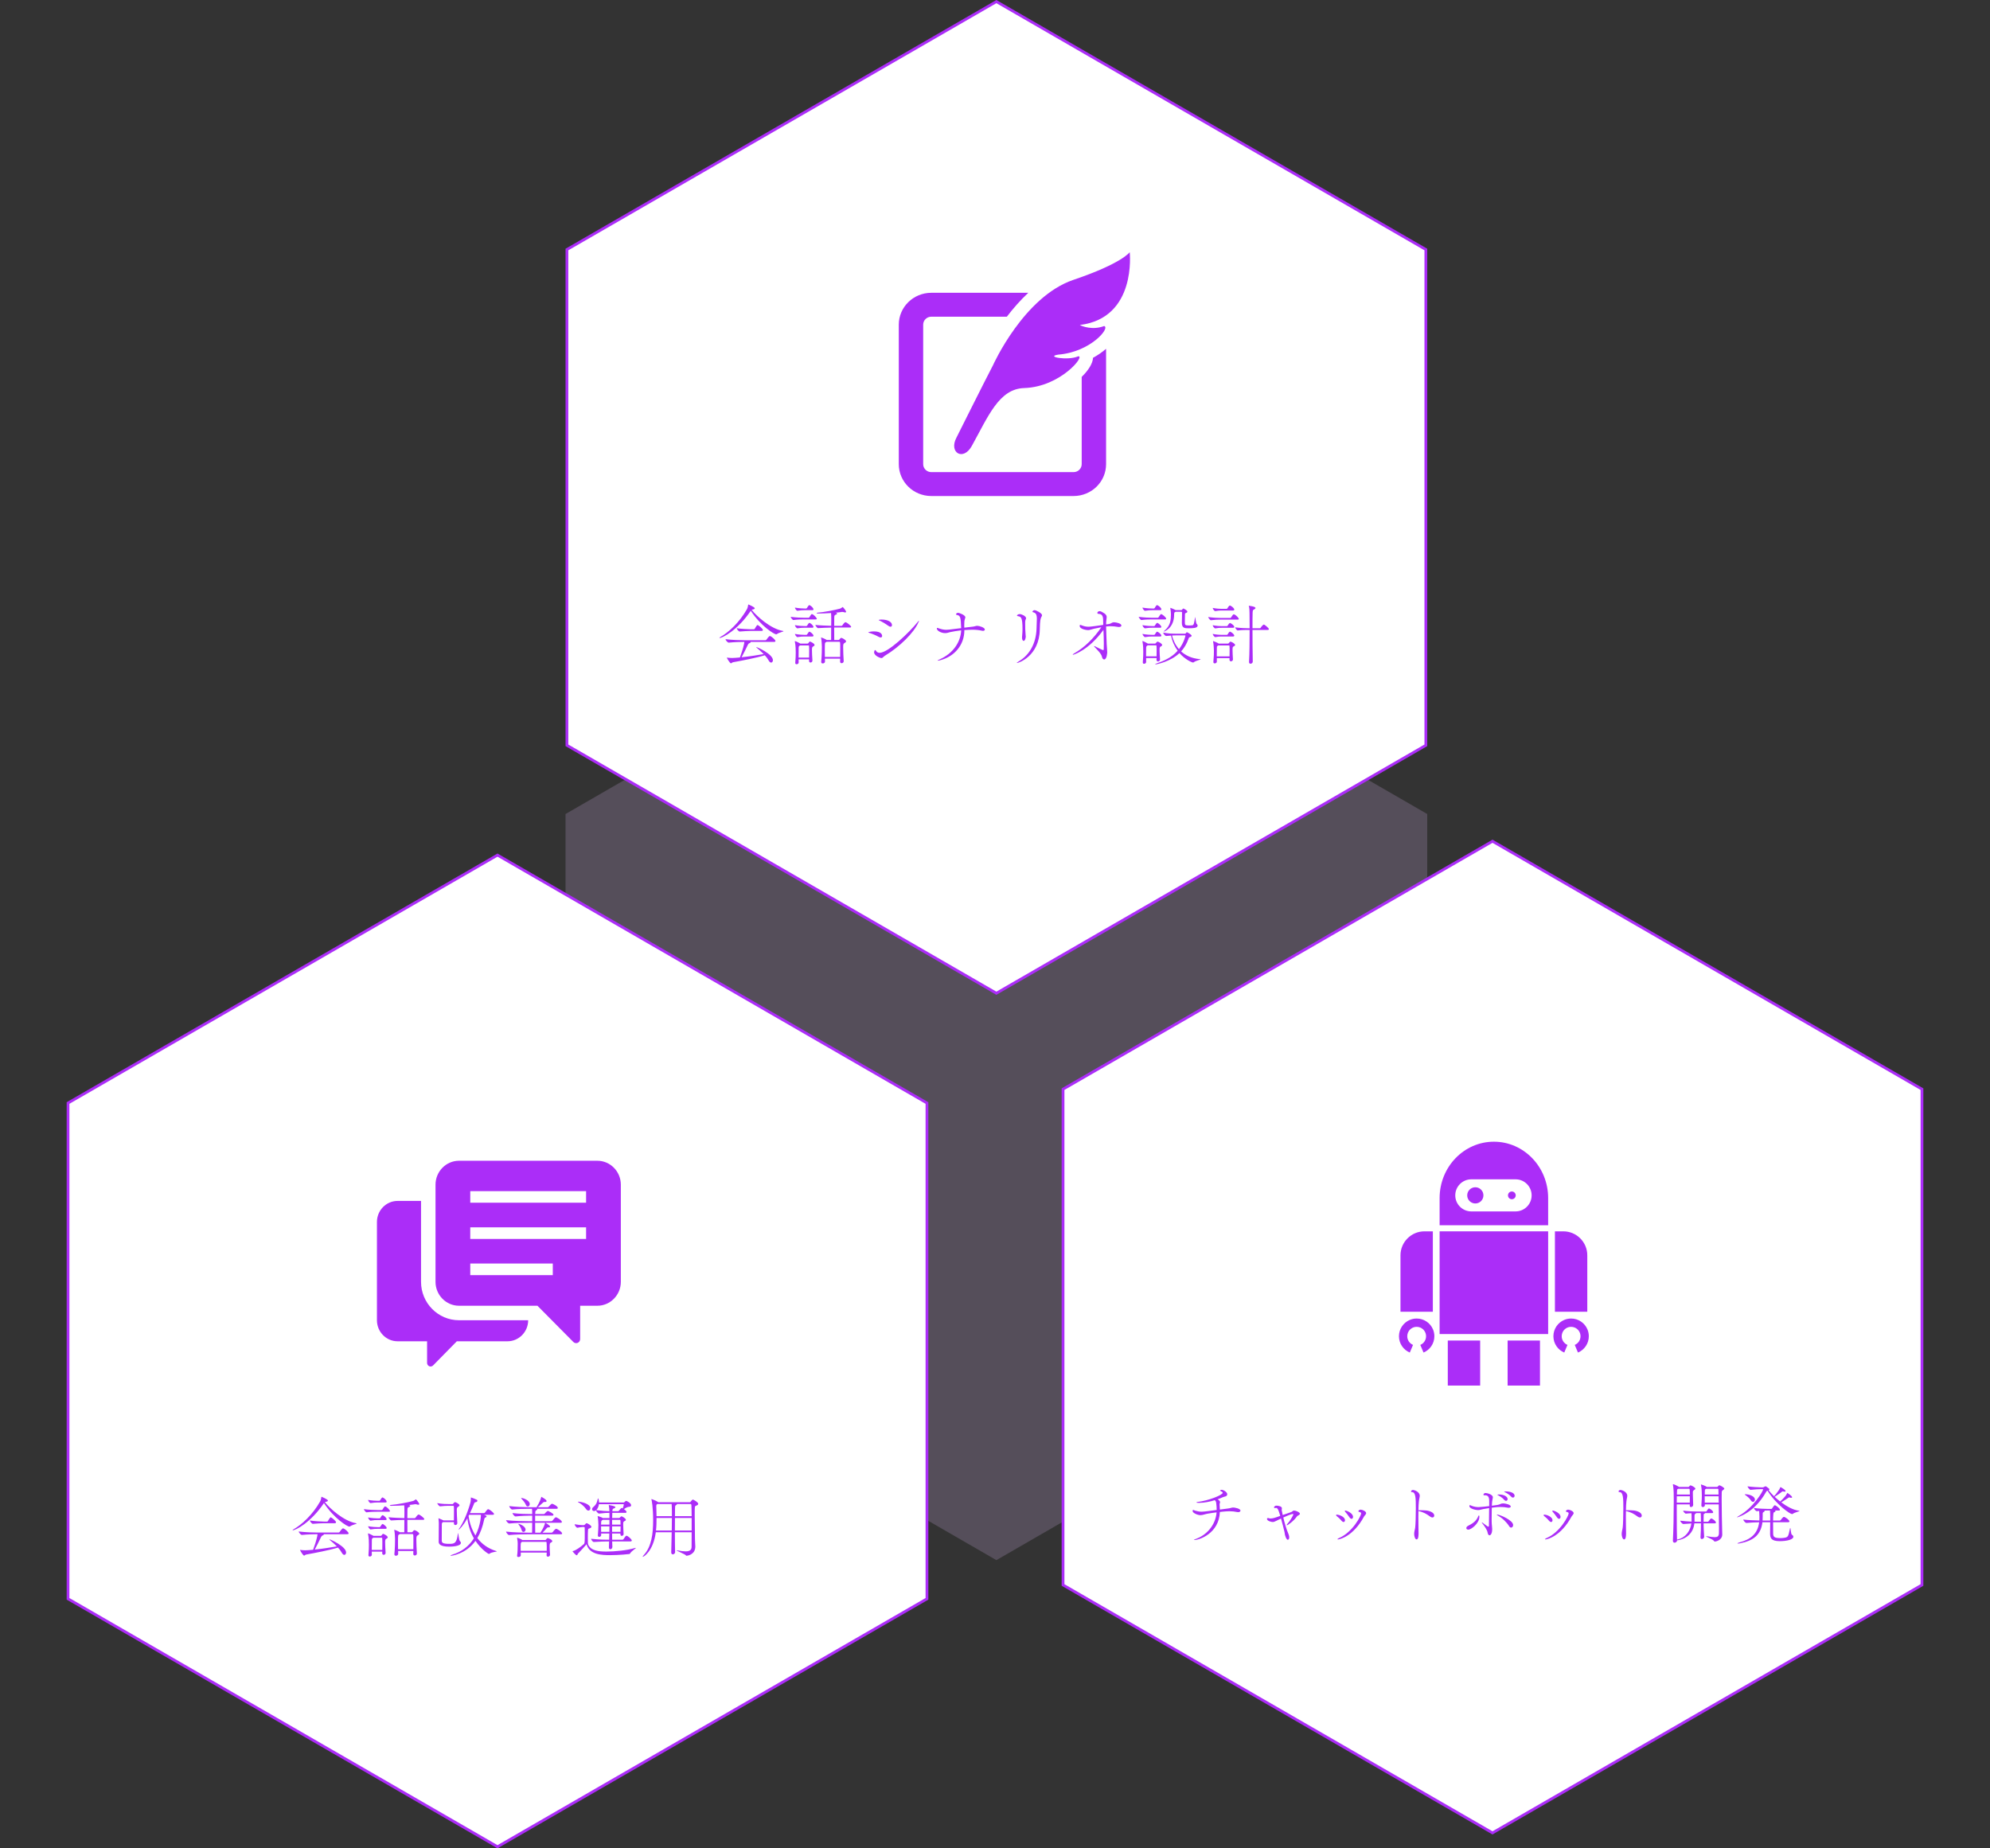 <svg width="718" height="667" viewBox="0 0 718 667" fill="none" xmlns="http://www.w3.org/2000/svg">
<rect x="0" y="0" width="718" height="667" fill="#333333" stroke="none"/>
<path d="M359.5 204L514.952 293.75V473.25L359.5 563L204.048 473.25V293.75L359.5 204Z" fill="#E0BDF6" fill-opacity="0.2"/>
<path d="M204.548 90.039L359.5 0.577L514.452 90.039V268.961L359.5 358.423L204.548 268.961V90.039Z" fill="white" stroke="#AB2DF8"/>
<path d="M24.548 398.039L179.5 308.577L334.452 398.039V576.961L179.5 666.423L24.548 576.961V398.039Z" fill="white" stroke="#AB2DF8"/>
<path d="M383.548 393.039L538.5 303.577L693.452 393.039V571.961L538.5 661.423L383.548 571.961V393.039Z" fill="white" stroke="#AB2DF8"/>
<path d="M279.256 231.64H270.76C270.808 231.688 270.832 231.712 270.832 231.76C270.832 231.88 270.712 232 270.352 232.12C270.136 232.192 269.968 232.408 269.848 232.648C269.344 233.68 268.168 236.152 267.568 237.184C270.592 236.872 273.52 236.392 275.536 236.032C274.72 235.192 273.784 234.4 272.944 233.68C272.872 233.632 272.848 233.584 272.848 233.56C272.848 233.536 272.896 233.512 272.92 233.512C273.232 233.512 278.872 236.056 278.872 238.24C278.872 238.744 278.584 239.104 278.224 239.104C277.96 239.104 277.624 238.888 277.312 238.312C276.976 237.688 276.496 237.064 275.944 236.464C273.04 237.376 267.568 238.432 264.472 238.984C264.112 239.056 263.944 239.368 263.728 239.368C263.344 239.368 262.24 237.472 262.24 237.328C262.24 237.304 262.24 237.304 262.264 237.304C262.288 237.304 262.336 237.328 262.432 237.328C263.08 237.4 263.68 237.448 264.16 237.448C264.592 237.448 265.96 237.352 266.968 237.256C267.424 236.08 268.168 233.8 268.432 232.504C268.504 232.168 268.552 231.88 268.576 231.64H268.504C267.184 231.64 265.072 231.688 262.96 231.904H262.936C262.48 231.904 261.76 230.968 261.76 230.656C264.184 230.968 267.232 231.04 268.6 231.04H276.16C276.304 231.04 276.472 230.944 276.544 230.824C276.688 230.584 277.456 229.528 277.744 229.528C277.792 229.528 277.84 229.528 277.888 229.552C278.632 229.816 279.784 230.944 279.784 231.328C279.784 231.496 279.664 231.64 279.256 231.64ZM274.792 227.68H270.712C270.088 227.68 267.904 227.8 266.872 227.896H266.848C266.536 227.896 265.816 227.056 265.816 226.696C267.184 226.936 270.112 227.08 270.76 227.08H272.056C272.104 227.08 272.272 227.008 272.32 226.888C272.464 226.624 273.088 225.544 273.328 225.544C273.352 225.544 273.4 225.544 273.424 225.568C273.976 225.832 275.248 226.96 275.248 227.32C275.248 227.488 275.128 227.68 274.792 227.68ZM270.88 220.408C266.08 227.512 260.632 230.224 259.624 230.224C259.576 230.224 259.552 230.2 259.552 230.176C259.552 230.128 259.648 230.032 259.888 229.888C262.936 228.16 266.776 224.608 269.488 219.856C269.752 219.376 269.896 218.704 269.944 218.272C269.968 218.176 269.968 218.128 270.04 218.128C270.064 218.128 272.32 219.088 272.32 219.496C272.32 219.664 272.128 219.856 271.576 219.952C271.432 219.976 271.336 220 271.216 220.072C272.992 222.376 278.08 226.912 282.376 227.656C282.592 227.704 282.688 227.728 282.688 227.776C282.688 227.968 281.08 228.232 280.288 228.832C280.216 228.88 280.144 228.904 280.048 228.904C279.328 228.904 274.552 225.976 270.88 220.408ZM305.032 224.536C305.488 224.536 307.096 225.832 307.096 226.192C307.096 226.336 306.976 226.456 306.568 226.456H300.976C300.976 228.136 301 229.984 301 230.944H302.536C302.656 230.944 302.824 230.848 302.896 230.728C303.016 230.56 303.304 230.176 303.544 230.176C303.832 230.176 305.272 230.944 305.272 231.448C305.272 231.76 304.864 231.928 304.696 232.048C304.288 232.312 304.216 232.456 304.216 233.608C304.216 234.928 304.312 237.184 304.408 238.6V238.648C304.408 239.056 304 239.32 303.664 239.32C303.376 239.32 303.112 239.152 303.112 238.768C303.112 238.408 303.136 238.048 303.136 237.688H297.64C297.64 238.072 297.664 238.432 297.664 238.768C297.664 239.152 297.232 239.416 296.848 239.416C296.56 239.416 296.296 239.248 296.296 238.912V238.84C296.512 236.608 296.536 234.568 296.536 233.416C296.536 233.104 296.464 231.16 296.272 230.248C296.248 230.176 296.248 230.128 296.248 230.104C296.248 230.056 296.248 230.032 296.296 230.032C296.368 230.032 297.592 230.488 298.216 230.896L298.288 230.944H299.872C299.896 230.008 299.896 228.112 299.896 226.48C298.48 226.504 296.392 226.576 295.144 226.672C294.856 226.672 294.184 225.784 294.184 225.52C295.912 225.712 298.336 225.784 299.896 225.832C299.896 224.944 299.92 224.224 299.92 223.864V223.48C299.92 222.784 299.896 221.752 299.848 221.224C298.336 221.32 296.752 221.392 295.552 221.392H295.048C294.832 221.392 294.64 221.32 294.64 221.224C294.64 221.176 294.76 221.104 295.048 221.08C297.16 220.936 301.144 220.168 302.968 219.664C303.448 219.544 303.712 219.28 303.904 219.136C303.976 219.088 304 219.04 304.024 219.04C304.144 219.04 305.272 220.36 305.272 220.768C305.272 220.912 305.176 221.008 304.96 221.008C304.792 221.008 304.576 220.96 304.288 220.864C304.192 220.84 304.048 220.816 303.928 220.816H303.808C303.28 220.912 302.464 221.008 301.504 221.104L301.696 221.152C301.936 221.224 302.032 221.344 302.032 221.44C302.032 221.56 301.912 221.68 301.672 221.776C301.096 222.016 301.024 221.992 301 223C300.976 223.456 300.976 224.584 300.976 225.856H303.664C303.664 225.856 303.88 225.76 303.952 225.64C304.336 225.04 304.792 224.536 305.032 224.536ZM292.504 231.592C293.464 232.072 293.896 232.432 293.896 232.768C293.896 233.056 293.512 233.2 293.368 233.296C292.984 233.512 292.96 233.776 292.96 234.688C292.96 235.624 293.032 236.896 293.128 238.36V238.408C293.128 238.84 292.768 239.08 292.432 239.08C292.168 239.08 291.904 238.912 291.904 238.504C291.904 238.312 291.928 238.12 291.928 237.928H288.136C288.136 238.312 288.16 238.696 288.16 239.08C288.16 239.464 287.752 239.704 287.416 239.704C287.152 239.704 286.936 239.56 286.936 239.248V239.176C287.08 237.376 287.104 236.392 287.104 235.48C287.104 234.808 287.104 232.96 286.792 231.568C286.792 231.496 286.768 231.448 286.768 231.424C286.768 231.376 286.792 231.352 286.816 231.352C287.056 231.352 288.304 231.952 288.64 232.168L288.76 232.24H291.376C291.496 232.24 291.616 232.168 291.688 232.048C291.784 231.88 292.024 231.568 292.144 231.52H292.216C292.288 231.52 292.384 231.544 292.504 231.592ZM303.136 237.064C303.16 235.96 303.16 234.832 303.16 233.848C303.16 231.736 303.16 231.592 302.752 231.592H298.264L298.144 231.664C297.688 231.976 297.664 231.736 297.616 232.792C297.592 233.272 297.592 233.848 297.592 234.472C297.592 235.288 297.592 236.2 297.616 237.064H303.136ZM291.928 237.304C291.952 236.32 291.952 235.528 291.952 234.832C291.952 234.232 291.952 233.704 291.904 233.128C291.904 233.128 291.904 232.912 291.784 232.912H288.664C288.616 232.936 288.568 232.96 288.52 233.008C288.088 233.296 288.184 233.536 288.16 233.92C288.136 234.304 288.136 234.544 288.136 237.304H291.928ZM292.912 221.608C293.488 221.608 294.712 222.976 294.712 223.312C294.712 223.432 294.616 223.528 294.256 223.528H290.176C289.24 223.528 287.728 223.552 286.264 223.744H286.24C285.952 223.744 285.28 222.856 285.28 222.592C287.056 222.856 289.24 222.928 290.224 222.928H291.76C291.832 222.928 291.952 222.856 292.024 222.736C292.672 221.656 292.816 221.608 292.912 221.608ZM292.12 218.392C292.888 218.752 293.512 219.544 293.512 219.88C293.512 220.048 293.416 220.192 293.08 220.192H290.224C289.504 220.192 288.832 220.24 287.728 220.408H287.704C287.368 220.408 286.816 219.616 286.816 219.256C288.184 219.52 289.648 219.592 290.392 219.592H290.872C290.92 219.592 291.088 219.52 291.16 219.4C291.28 219.184 291.736 218.368 292 218.368C292.048 218.368 292.096 218.368 292.12 218.392ZM292.168 224.8C292.936 225.16 293.512 226 293.512 226.216C293.512 226.36 293.416 226.528 293.08 226.528H290.224C289.504 226.528 288.832 226.552 287.728 226.744H287.704C287.416 226.744 286.816 226 286.816 225.592C288.184 225.856 289.648 225.928 290.392 225.928H290.968C291.016 225.928 291.16 225.856 291.232 225.736C291.736 224.8 291.976 224.776 292.048 224.776C292.096 224.776 292.144 224.776 292.168 224.8ZM292.144 227.968C292.504 228.136 293.512 228.904 293.512 229.384C293.512 229.552 293.416 229.696 293.08 229.696H290.224C289.504 229.696 288.832 229.72 287.728 229.912H287.704C287.416 229.912 286.816 229.12 286.816 228.76C288.184 229.024 289.624 229.096 290.368 229.096H290.968C291.016 229.096 291.16 229.024 291.232 228.904C291.472 228.448 291.88 227.944 292.024 227.944C292.072 227.944 292.12 227.944 292.144 227.968ZM318.112 223.576C320.392 223.576 321.832 224.488 321.832 225.568C321.832 225.904 321.64 226.168 321.304 226.168C321.088 226.168 320.776 226.048 320.44 225.784C319.576 225.136 318.16 224.296 317.224 223.888C317.104 223.84 317.056 223.792 317.056 223.768C317.056 223.744 317.08 223.576 318.112 223.576ZM331.336 224.656C329.8 228.232 324.664 233.392 319.384 236.56C319.072 236.752 318.856 236.944 318.688 237.112C318.496 237.304 318.304 237.472 318.016 237.472C317.512 237.472 315.376 236.608 315.376 235.384C315.376 235.336 315.496 234.568 315.76 234.568C315.88 234.568 315.976 234.712 316.048 234.832C316.36 235.336 316.792 235.576 317.368 235.576C320.416 235.576 327.976 228.328 331.12 224.44C331.36 224.128 331.504 223.984 331.552 223.984C331.576 223.984 331.576 223.984 331.576 224.008C331.576 224.08 331.504 224.296 331.336 224.656ZM315.328 227.848C318.16 227.848 318.28 229.24 318.28 229.48C318.28 229.792 318.112 230.032 317.728 230.032C317.536 230.032 317.272 229.96 316.936 229.768C315.976 229.216 314.464 228.616 313.48 228.328C313.336 228.304 313.288 228.256 313.288 228.208C313.288 228.112 314.152 227.848 315.328 227.848ZM352.6 225.832C353.368 225.832 355.336 226.48 355.336 227.176C355.336 227.464 355.024 227.656 354.64 227.656C354.544 227.656 354.424 227.632 354.328 227.608C353.176 227.344 352.096 227.248 350.848 227.248C350.656 227.248 348.712 227.296 347.944 227.368C347.944 227.392 347.944 227.44 347.944 227.464C347.944 232.672 344.44 236.944 339.112 238.288C339.064 238.312 338.584 238.408 338.368 238.408C338.296 238.408 338.272 238.408 338.272 238.384C338.272 238.312 338.488 238.192 339.16 237.88C343.912 235.744 346.624 231.664 346.792 227.464C345.352 227.632 343.936 227.872 342.808 228.112C342.136 228.256 341.776 228.472 341.032 228.472C339.52 228.472 338.008 227.584 338.008 226.792C338.008 226.648 338.056 226.576 338.176 226.576C338.32 226.576 338.536 226.696 338.776 226.768C339.832 227.104 340.528 227.272 341.44 227.272C341.632 227.272 342.304 227.272 346.792 226.672C346.672 222.688 346.456 222.088 345.232 221.92C345.04 221.896 344.944 221.776 344.944 221.632C344.944 221.392 345.352 221.152 345.64 221.152C346.216 221.152 348.304 221.992 348.304 222.76C348.304 222.952 348.208 223.144 348.16 223.288C347.944 223.984 347.92 224.176 347.92 224.92C347.92 225.4 347.896 225.64 347.896 225.856C347.896 226.048 347.92 226.192 347.92 226.504C348.928 226.384 349.912 226.264 350.944 226.144C351.784 226.048 352.072 225.832 352.6 225.832ZM370.048 229.192C370.072 229.408 370.096 229.552 370.096 229.696C370.096 230.152 369.856 231.28 369.328 231.28C369.04 231.28 368.752 230.872 368.752 230.032C368.752 229.912 368.752 229.792 368.776 229.648C368.872 228.592 368.92 227.848 368.92 227.056C368.92 222.712 368.392 222.568 367.288 222.352C367.072 222.328 366.928 222.256 366.928 222.136C366.928 222.064 367.192 221.608 367.936 221.608C368.56 221.608 370.216 222.304 370.216 223.12C370.216 223.336 370.096 223.48 370.048 223.6C369.904 223.912 369.88 224.344 369.88 224.68C369.88 226.288 369.904 227.8 370.048 229.192ZM375.832 222.448C375.424 223.168 375.232 223.624 375.16 227.2C374.968 236.752 367.552 239.248 366.928 239.248C366.88 239.248 366.856 239.248 366.856 239.224C366.856 239.152 367.096 238.936 367.816 238.504C371.392 236.32 373.792 232.288 373.984 226.96C374.032 225.928 374.032 225.184 374.08 224.032C374.104 223.768 374.104 223.528 374.104 223.312C374.104 221.608 373.672 221.224 372.832 220.96C372.616 220.888 372.496 220.816 372.496 220.72C372.496 220.696 372.736 220.192 373.264 220.192C373.912 220.192 375.976 221.32 375.976 222.016C375.976 222.16 375.904 222.304 375.832 222.448ZM401.985 224.56C402.633 224.56 404.601 224.944 404.601 225.736C404.601 226.024 404.265 226.264 403.737 226.264C403.641 226.264 403.521 226.264 403.401 226.24C402.513 226.072 401.601 225.976 400.641 225.976C400.137 225.976 399.609 226.024 399.081 226.072C399.105 227.944 399.249 230.392 399.297 232.36C399.345 233.728 399.489 234.52 399.489 235.336C399.489 235.528 399.369 237.976 398.385 237.976C398.073 237.976 397.713 237.688 397.593 237.016C397.377 235.912 395.937 234.544 394.833 233.368C394.785 233.296 394.761 233.248 394.761 233.224C394.761 233.176 394.785 233.152 394.857 233.152C394.905 233.152 394.953 233.176 395.025 233.2C395.937 233.704 397.881 234.616 398.049 234.616C398.265 234.616 398.265 234.28 398.265 232.216C398.265 230.56 398.193 228.928 398.121 227.296C398.097 227.344 398.049 227.392 398.025 227.44C392.745 234.712 387.273 236.296 387.153 236.296C387.081 236.296 387.057 236.272 387.057 236.224C387.057 236.152 387.225 235.984 387.465 235.84C391.257 233.704 394.665 230.32 397.377 226.336C396.441 226.504 395.553 226.696 394.713 226.888C393.585 227.152 393.225 227.392 392.577 227.392C392.121 227.392 389.553 227.08 389.553 225.856C389.553 225.592 389.625 225.496 389.769 225.496C389.889 225.496 390.081 225.592 390.273 225.664C391.185 226.024 391.953 226.168 392.793 226.168C393.537 226.168 397.041 225.664 397.473 225.592C397.689 225.568 397.857 225.52 398.049 225.496C398.025 225.016 398.025 224.536 398.025 224.056C398.025 222.328 397.713 221.536 396.249 221.512C396.225 221.512 395.913 221.416 395.913 221.176C395.913 221.032 396.153 220.552 396.729 220.552C397.185 220.552 397.665 220.816 398.457 221.344C399.129 221.824 399.297 222.208 399.297 222.688C399.297 223.096 399.177 223.552 399.129 224.2C399.105 224.512 399.081 224.896 399.081 225.328C399.321 225.28 399.585 225.256 399.801 225.232C401.097 225.088 400.977 224.56 401.985 224.56ZM432.921 237.856C433.113 237.88 433.209 237.904 433.209 237.928C433.209 238.072 431.481 238.384 430.713 238.984C430.641 239.056 430.545 239.08 430.449 239.08C430.017 239.08 427.449 237.88 425.553 235.672C422.337 238.768 417.345 239.752 416.937 239.752C416.841 239.752 416.793 239.728 416.793 239.704C416.793 239.632 416.985 239.512 417.345 239.392C419.673 238.576 422.625 237.424 424.905 234.832C423.705 233.176 422.889 231.28 422.505 229.36C422.049 229.384 421.521 229.432 420.801 229.504H420.777C420.345 229.504 419.673 228.568 419.673 228.28C421.569 228.64 422.817 228.688 424.809 228.688H427.497C427.617 228.688 427.737 228.688 427.833 228.544C428.001 228.28 428.145 228.16 428.193 228.16C428.241 228.16 428.289 228.184 428.337 228.184H428.385C428.409 228.184 429.945 229 429.945 229.408C429.945 229.576 429.801 229.768 429.369 229.912C429.105 230.008 429.009 229.936 428.817 230.512C428.169 232.384 427.233 233.872 426.153 235.072C427.761 236.536 429.969 237.616 432.921 237.856ZM417.897 231.592C418.089 231.664 419.313 232.264 419.313 232.768C419.313 233.056 418.929 233.2 418.785 233.296C418.425 233.512 418.377 233.704 418.377 234.64C418.377 235.504 418.449 236.464 418.545 237.928V237.976C418.545 238.432 418.161 238.696 417.825 238.696C417.537 238.696 417.273 238.504 417.273 238.072C417.273 237.856 417.297 237.664 417.297 237.472H413.529V238.912C413.529 239.296 413.121 239.536 412.785 239.536C412.545 239.536 412.329 239.392 412.329 239.08V239.008C412.473 237.208 412.497 236.152 412.497 235.192C412.497 232.84 412.233 231.616 412.209 231.544C412.209 231.472 412.185 231.424 412.185 231.4C412.185 231.352 412.209 231.328 412.233 231.328C412.497 231.328 413.673 231.952 414.057 232.192L414.129 232.24H416.745C416.865 232.24 416.985 232.168 417.057 232.048C417.105 231.976 417.393 231.544 417.681 231.544C417.753 231.544 417.825 231.544 417.897 231.592ZM431.793 225.184C431.937 225.28 432.105 225.496 432.105 225.76C432.105 226.672 430.449 226.72 428.769 226.72C427.497 226.72 426.417 226.696 426.417 224.776C426.417 223.912 426.489 222.832 426.489 221.008C426.489 220.912 426.393 220.768 426.273 220.768H424.161L423.921 220.912C423.729 221.008 423.633 221.128 423.633 221.632V221.728C423.633 226.864 419.913 227.944 419.841 227.944H419.817C419.817 227.896 419.937 227.776 420.129 227.608C422.289 225.784 422.457 223.888 422.481 221.656C422.481 221.128 422.385 220.24 422.265 219.472V219.4C422.265 219.376 422.265 219.352 422.289 219.352C422.313 219.352 422.337 219.376 422.385 219.376C422.625 219.448 423.657 219.88 423.993 220.072L424.137 220.168H426.297C426.393 220.168 426.513 220 426.561 219.928C426.609 219.88 426.801 219.64 426.825 219.64C426.873 219.616 426.921 219.592 426.969 219.592C427.017 219.592 427.065 219.616 427.113 219.64C427.113 219.64 428.409 220.24 428.409 220.72C428.409 220.888 428.313 221.008 428.121 221.104C427.809 221.272 427.545 221.248 427.545 221.56C427.521 222.424 427.497 223.312 427.497 224.104C427.497 225.592 427.497 225.712 428.937 225.712C429.417 225.712 429.969 225.688 430.233 225.64C430.785 225.544 430.857 224.704 431.193 222.712C431.193 222.688 431.193 222.664 431.217 222.664C431.289 222.664 431.505 225.04 431.793 225.184ZM417.297 236.848C417.321 235.936 417.321 235.288 417.321 234.688C417.321 234.184 417.321 233.704 417.273 233.128C417.273 233.104 417.273 232.888 417.129 232.888H414.057C414.009 232.912 413.961 232.96 413.913 233.008C413.481 233.296 413.553 233.536 413.529 233.92C413.505 234.928 413.505 235.888 413.505 236.848H417.297ZM425.385 234.256C427.257 231.832 427.713 229.408 427.713 229.408C427.713 229.336 427.689 229.288 427.545 229.288H424.713C423.993 229.288 423.513 229.288 422.865 229.336C423.297 231.064 424.113 232.792 425.385 234.256ZM418.929 221.608C419.265 221.608 420.753 222.712 420.753 223.312C420.753 223.432 420.657 223.528 420.297 223.528H415.737C414.777 223.528 413.337 223.552 411.849 223.744H411.825C411.537 223.744 410.841 222.856 410.841 222.592C412.641 222.856 414.801 222.928 415.785 222.928H417.729C417.801 222.928 417.945 222.856 418.017 222.736C418.041 222.712 418.689 221.608 418.929 221.608ZM417.585 218.392C418.329 218.728 419.025 219.472 419.025 219.88C419.025 220.048 418.929 220.192 418.593 220.192H415.737C415.017 220.192 414.273 220.24 413.145 220.408H413.121C412.785 220.408 412.209 219.616 412.209 219.256C413.601 219.52 415.041 219.592 415.785 219.592H416.337C416.385 219.592 416.553 219.52 416.625 219.4C416.745 219.184 417.201 218.368 417.465 218.368C417.513 218.368 417.561 218.368 417.585 218.392ZM417.657 224.8C418.473 225.184 419.025 226.024 419.025 226.216C419.025 226.36 418.929 226.528 418.593 226.528H415.737C415.017 226.528 414.249 226.552 413.145 226.744H413.121C412.833 226.744 412.209 226 412.209 225.592C413.601 225.856 415.041 225.928 415.785 225.928H416.433C416.481 225.928 416.625 225.856 416.697 225.736C416.841 225.448 417.273 224.776 417.537 224.776C417.585 224.776 417.633 224.776 417.657 224.8ZM417.609 227.968C418.305 228.28 419.025 229 419.025 229.384C419.025 229.552 418.929 229.696 418.593 229.696H415.737C415.017 229.696 414.249 229.72 413.145 229.912H413.121C412.833 229.912 412.209 229.12 412.209 228.76C413.601 229.024 415.017 229.096 415.761 229.096H416.433C416.481 229.096 416.625 229.024 416.697 228.904C416.937 228.448 417.345 227.944 417.489 227.944C417.537 227.944 417.585 227.944 417.609 227.968ZM443.961 231.544C444.297 231.544 445.641 232.288 445.641 232.744C445.641 233.032 445.233 233.176 445.089 233.272C444.753 233.464 444.705 233.56 444.705 234.688C444.705 235.528 444.777 236.536 444.849 237.928V237.976C444.849 238.384 444.489 238.648 444.153 238.648C443.865 238.648 443.601 238.48 443.601 238.048C443.601 237.856 443.625 237.688 443.625 237.496H439.041V238.792C439.041 239.152 438.633 239.392 438.273 239.392C438.033 239.392 437.793 239.248 437.793 238.936V238.864C437.985 236.632 437.985 235.912 437.985 234.736C437.985 234.424 437.889 232.408 437.697 231.544C437.697 231.472 437.673 231.424 437.673 231.4C437.673 231.352 437.697 231.328 437.721 231.328C437.817 231.328 439.305 231.952 439.641 232.192L439.713 232.24H443.073C443.193 232.24 443.313 232.168 443.385 232.048C443.505 231.832 443.817 231.544 443.961 231.544ZM455.985 225.376C456.273 225.376 457.809 226.648 457.809 227.008C457.809 227.152 457.737 227.32 457.377 227.32H451.905C451.905 230.848 451.929 235.144 452.001 238.72V238.768C452.001 239.2 451.593 239.512 451.185 239.512C450.897 239.512 450.657 239.344 450.657 238.888V238.816C450.825 236.056 450.873 231.208 450.873 227.32H450.513C449.553 227.32 448.065 227.32 446.577 227.512H446.553C446.265 227.512 445.641 226.648 445.641 226.384C447.441 226.648 449.577 226.72 450.561 226.72H450.873C450.873 225.304 450.873 224.032 450.849 223.096C450.849 219.928 450.777 219.424 450.609 218.824C450.585 218.728 450.561 218.68 450.561 218.656C450.561 218.632 450.561 218.608 450.609 218.608C450.681 218.608 452.985 218.848 452.985 219.4C452.985 219.544 452.817 219.736 452.529 219.904C452.145 220.12 452.001 220.048 451.953 221.008C451.905 222.016 451.905 224.128 451.905 226.72H454.569C454.641 226.72 454.785 226.648 454.857 226.528C455.121 226.072 455.793 225.376 455.985 225.376ZM443.625 236.872C443.649 235.96 443.649 235.288 443.649 234.688C443.649 234.16 443.649 233.68 443.601 233.128C443.601 233.104 443.577 232.912 443.457 232.912H439.569C439.521 232.936 439.473 232.96 439.425 233.008C439.041 233.248 439.065 233.152 439.041 233.896C439.017 234.928 439.017 235.888 439.017 236.872H443.625ZM445.257 221.704C446.241 222.088 446.985 223.168 446.985 223.36C446.985 223.48 446.865 223.6 446.505 223.6H440.385C439.449 223.6 438.369 223.624 436.905 223.816H436.881C436.593 223.816 435.921 222.928 435.921 222.664C437.697 222.928 439.473 223 440.433 223H443.889C443.961 223 444.105 222.928 444.177 222.808C444.225 222.736 444.849 221.68 445.113 221.68C445.161 221.68 445.209 221.704 445.257 221.704ZM443.865 218.536C444.585 218.848 445.329 219.544 445.329 219.976C445.329 220.144 445.233 220.312 444.873 220.312H440.697C439.977 220.312 439.593 220.36 438.489 220.528H438.465C438.129 220.528 437.553 219.736 437.553 219.376C438.921 219.64 440.001 219.712 440.745 219.712H442.569C442.617 219.712 442.785 219.64 442.857 219.52C442.905 219.424 443.409 218.512 443.745 218.512C443.793 218.512 443.841 218.536 443.865 218.536ZM443.889 227.968C444.609 228.28 445.329 229 445.329 229.36C445.329 229.528 445.233 229.696 444.873 229.696H440.697C439.977 229.696 439.593 229.72 438.489 229.912H438.465C438.177 229.912 437.553 229.12 437.553 228.76C438.921 229.024 440.001 229.096 440.745 229.096H442.665C442.713 229.096 442.881 229.024 442.953 228.904C443.025 228.76 443.481 227.944 443.769 227.944C443.817 227.944 443.865 227.968 443.889 227.968ZM443.913 224.848C444.609 225.16 445.329 225.856 445.329 226.216C445.329 226.384 445.233 226.552 444.873 226.552H440.697C439.977 226.552 439.593 226.576 438.489 226.768H438.465C438.177 226.768 437.553 226.024 437.553 225.616C438.921 225.88 440.001 225.952 440.745 225.952H442.665C442.713 225.952 442.881 225.88 442.953 225.76C443.193 225.304 443.601 224.824 443.769 224.824C443.841 224.824 443.889 224.848 443.913 224.848Z" fill="#AB2DF8"/>
<path d="M125.256 553.64H116.76C116.808 553.688 116.832 553.712 116.832 553.76C116.832 553.88 116.712 554 116.352 554.12C116.136 554.192 115.968 554.408 115.848 554.648C115.344 555.68 114.168 558.152 113.568 559.184C116.592 558.872 119.52 558.392 121.536 558.032C120.72 557.192 119.784 556.4 118.944 555.68C118.872 555.632 118.848 555.584 118.848 555.56C118.848 555.536 118.896 555.512 118.92 555.512C119.232 555.512 124.872 558.056 124.872 560.24C124.872 560.744 124.584 561.104 124.224 561.104C123.96 561.104 123.624 560.888 123.312 560.312C122.976 559.688 122.496 559.064 121.944 558.464C119.04 559.376 113.568 560.432 110.472 560.984C110.112 561.056 109.944 561.368 109.728 561.368C109.344 561.368 108.24 559.472 108.24 559.328C108.24 559.304 108.24 559.304 108.264 559.304C108.288 559.304 108.336 559.328 108.432 559.328C109.08 559.4 109.68 559.448 110.16 559.448C110.592 559.448 111.96 559.352 112.968 559.256C113.424 558.08 114.168 555.8 114.432 554.504C114.504 554.168 114.552 553.88 114.576 553.64H114.504C113.184 553.64 111.072 553.688 108.96 553.904H108.936C108.48 553.904 107.76 552.968 107.76 552.656C110.184 552.968 113.232 553.04 114.6 553.04H122.16C122.304 553.04 122.472 552.944 122.544 552.824C122.688 552.584 123.456 551.528 123.744 551.528C123.792 551.528 123.84 551.528 123.888 551.552C124.632 551.816 125.784 552.944 125.784 553.328C125.784 553.496 125.664 553.64 125.256 553.64ZM120.792 549.68H116.712C116.088 549.68 113.904 549.8 112.872 549.896H112.848C112.536 549.896 111.816 549.056 111.816 548.696C113.184 548.936 116.112 549.08 116.76 549.08H118.056C118.104 549.08 118.272 549.008 118.32 548.888C118.464 548.624 119.088 547.544 119.328 547.544C119.352 547.544 119.4 547.544 119.424 547.568C119.976 547.832 121.248 548.96 121.248 549.32C121.248 549.488 121.128 549.68 120.792 549.68ZM116.88 542.408C112.08 549.512 106.632 552.224 105.624 552.224C105.576 552.224 105.552 552.2 105.552 552.176C105.552 552.128 105.648 552.032 105.888 551.888C108.936 550.16 112.776 546.608 115.488 541.856C115.752 541.376 115.896 540.704 115.944 540.272C115.968 540.176 115.968 540.128 116.04 540.128C116.064 540.128 118.32 541.088 118.32 541.496C118.32 541.664 118.128 541.856 117.576 541.952C117.432 541.976 117.336 542 117.216 542.072C118.992 544.376 124.08 548.912 128.376 549.656C128.592 549.704 128.688 549.728 128.688 549.776C128.688 549.968 127.08 550.232 126.288 550.832C126.216 550.88 126.144 550.904 126.048 550.904C125.328 550.904 120.552 547.976 116.88 542.408ZM151.032 546.536C151.488 546.536 153.096 547.832 153.096 548.192C153.096 548.336 152.976 548.456 152.568 548.456H146.976C146.976 550.136 147 551.984 147 552.944H148.536C148.656 552.944 148.824 552.848 148.896 552.728C149.016 552.56 149.304 552.176 149.544 552.176C149.832 552.176 151.272 552.944 151.272 553.448C151.272 553.76 150.864 553.928 150.696 554.048C150.288 554.312 150.216 554.456 150.216 555.608C150.216 556.928 150.312 559.184 150.408 560.6V560.648C150.408 561.056 150 561.32 149.664 561.32C149.376 561.32 149.112 561.152 149.112 560.768C149.112 560.408 149.136 560.048 149.136 559.688H143.64C143.64 560.072 143.664 560.432 143.664 560.768C143.664 561.152 143.232 561.416 142.848 561.416C142.56 561.416 142.296 561.248 142.296 560.912V560.84C142.512 558.608 142.536 556.568 142.536 555.416C142.536 555.104 142.464 553.16 142.272 552.248C142.248 552.176 142.248 552.128 142.248 552.104C142.248 552.056 142.248 552.032 142.296 552.032C142.368 552.032 143.592 552.488 144.216 552.896L144.288 552.944H145.872C145.896 552.008 145.896 550.112 145.896 548.48C144.48 548.504 142.392 548.576 141.144 548.672C140.856 548.672 140.184 547.784 140.184 547.52C141.912 547.712 144.336 547.784 145.896 547.832C145.896 546.944 145.92 546.224 145.92 545.864V545.48C145.92 544.784 145.896 543.752 145.848 543.224C144.336 543.32 142.752 543.392 141.552 543.392H141.048C140.832 543.392 140.64 543.32 140.64 543.224C140.64 543.176 140.76 543.104 141.048 543.08C143.16 542.936 147.144 542.168 148.968 541.664C149.448 541.544 149.712 541.28 149.904 541.136C149.976 541.088 150 541.04 150.024 541.04C150.144 541.04 151.272 542.36 151.272 542.768C151.272 542.912 151.176 543.008 150.96 543.008C150.792 543.008 150.576 542.96 150.288 542.864C150.192 542.84 150.048 542.816 149.928 542.816H149.808C149.28 542.912 148.464 543.008 147.504 543.104L147.696 543.152C147.936 543.224 148.032 543.344 148.032 543.44C148.032 543.56 147.912 543.68 147.672 543.776C147.096 544.016 147.024 543.992 147 545C146.976 545.456 146.976 546.584 146.976 547.856H149.664C149.664 547.856 149.88 547.76 149.952 547.64C150.336 547.04 150.792 546.536 151.032 546.536ZM138.504 553.592C139.464 554.072 139.896 554.432 139.896 554.768C139.896 555.056 139.512 555.2 139.368 555.296C138.984 555.512 138.96 555.776 138.96 556.688C138.96 557.624 139.032 558.896 139.128 560.36V560.408C139.128 560.84 138.768 561.08 138.432 561.08C138.168 561.08 137.904 560.912 137.904 560.504C137.904 560.312 137.928 560.12 137.928 559.928H134.136C134.136 560.312 134.16 560.696 134.16 561.08C134.16 561.464 133.752 561.704 133.416 561.704C133.152 561.704 132.936 561.56 132.936 561.248V561.176C133.08 559.376 133.104 558.392 133.104 557.48C133.104 556.808 133.104 554.96 132.792 553.568C132.792 553.496 132.768 553.448 132.768 553.424C132.768 553.376 132.792 553.352 132.816 553.352C133.056 553.352 134.304 553.952 134.64 554.168L134.76 554.24H137.376C137.496 554.24 137.616 554.168 137.688 554.048C137.784 553.88 138.024 553.568 138.144 553.52H138.216C138.288 553.52 138.384 553.544 138.504 553.592ZM149.136 559.064C149.16 557.96 149.16 556.832 149.16 555.848C149.16 553.736 149.16 553.592 148.752 553.592H144.264L144.144 553.664C143.688 553.976 143.664 553.736 143.616 554.792C143.592 555.272 143.592 555.848 143.592 556.472C143.592 557.288 143.592 558.2 143.616 559.064H149.136ZM137.928 559.304C137.952 558.32 137.952 557.528 137.952 556.832C137.952 556.232 137.952 555.704 137.904 555.128C137.904 555.128 137.904 554.912 137.784 554.912H134.664C134.616 554.936 134.568 554.96 134.52 555.008C134.088 555.296 134.184 555.536 134.16 555.92C134.136 556.304 134.136 556.544 134.136 559.304H137.928ZM138.912 543.608C139.488 543.608 140.712 544.976 140.712 545.312C140.712 545.432 140.616 545.528 140.256 545.528H136.176C135.24 545.528 133.728 545.552 132.264 545.744H132.24C131.952 545.744 131.28 544.856 131.28 544.592C133.056 544.856 135.24 544.928 136.224 544.928H137.76C137.832 544.928 137.952 544.856 138.024 544.736C138.672 543.656 138.816 543.608 138.912 543.608ZM138.12 540.392C138.888 540.752 139.512 541.544 139.512 541.88C139.512 542.048 139.416 542.192 139.08 542.192H136.224C135.504 542.192 134.832 542.24 133.728 542.408H133.704C133.368 542.408 132.816 541.616 132.816 541.256C134.184 541.52 135.648 541.592 136.392 541.592H136.872C136.92 541.592 137.088 541.52 137.16 541.4C137.28 541.184 137.736 540.368 138 540.368C138.048 540.368 138.096 540.368 138.12 540.392ZM138.168 546.8C138.936 547.16 139.512 548 139.512 548.216C139.512 548.36 139.416 548.528 139.08 548.528H136.224C135.504 548.528 134.832 548.552 133.728 548.744H133.704C133.416 548.744 132.816 548 132.816 547.592C134.184 547.856 135.648 547.928 136.392 547.928H136.968C137.016 547.928 137.16 547.856 137.232 547.736C137.736 546.8 137.976 546.776 138.048 546.776C138.096 546.776 138.144 546.776 138.168 546.8ZM138.144 549.968C138.504 550.136 139.512 550.904 139.512 551.384C139.512 551.552 139.416 551.696 139.08 551.696H136.224C135.504 551.696 134.832 551.72 133.728 551.912H133.704C133.416 551.912 132.816 551.12 132.816 550.76C134.184 551.024 135.624 551.096 136.368 551.096H136.968C137.016 551.096 137.16 551.024 137.232 550.904C137.472 550.448 137.88 549.944 138.024 549.944C138.072 549.944 138.12 549.944 138.144 549.968ZM177.768 546.632H174.648C175.128 546.824 175.56 546.992 175.56 547.232C175.56 547.424 175.344 547.568 175.08 547.64C174.84 547.688 174.768 548.024 174.648 548.528C174.12 550.976 173.352 553.16 172.224 555.032C173.832 557.168 176.064 558.8 179.016 559.712C179.184 559.76 179.256 559.808 179.256 559.832C179.256 560 177.552 560 176.616 560.672C176.544 560.744 176.472 560.768 176.4 560.768C176.184 560.768 173.616 559.136 171.552 556.04C168.048 560.936 162.696 561.44 162.696 561.44C162.6 561.44 162.552 561.416 162.552 561.392C162.552 561.296 162.84 561.128 163.08 561.056C166.584 560 169.2 557.984 170.976 555.128C169.824 553.136 168.984 550.736 168.624 547.88C167.184 550.544 165.696 552.008 165.504 552.008C165.48 552.008 165.48 552.008 165.48 551.984C165.48 551.912 165.552 551.768 165.6 551.696C167.04 549.728 168.6 546.224 169.704 542.312C169.872 541.712 169.896 540.944 169.896 540.536C169.896 540.368 169.896 540.368 169.92 540.368C170.04 540.368 171.936 541.112 172.08 541.232C172.176 541.304 172.248 541.424 172.248 541.568C172.248 541.76 172.08 542 171.6 542.096C171.192 542.168 171.168 542.288 170.952 542.84C170.496 543.992 170.016 545.048 169.56 546.032H174.6C174.768 546.032 174.912 545.936 174.984 545.816C175.824 544.64 176.016 544.616 176.112 544.616C176.16 544.616 176.208 544.616 176.256 544.64C177.072 544.952 178.248 546.032 178.248 546.344C178.248 546.488 178.128 546.632 177.768 546.632ZM159.384 555.848V555.944C159.384 556.76 159.84 557.12 162.072 557.12C163.992 557.12 164.76 556.976 165.216 553.4C165.24 553.256 165.24 553.184 165.264 553.184C165.384 553.184 165.576 555.824 165.96 556.136C166.176 556.328 166.296 556.544 166.296 556.76C166.296 558.032 162.912 558.128 162.024 558.128C158.664 558.128 158.28 557.048 158.28 556.376V556.304C158.304 555.848 158.328 550.424 158.328 550.04C158.328 549.824 158.328 548.744 158.208 548.048C158.208 548 158.184 547.976 158.184 547.952C158.184 547.904 158.208 547.88 158.232 547.88C158.256 547.88 158.304 547.928 158.328 547.928C158.712 548.096 159.408 548.336 159.84 548.576L159.984 548.672H163.776C163.8 547.496 163.8 546.488 163.8 545.6C163.8 544.856 163.8 544.184 163.752 543.608C163.752 543.584 163.704 543.392 163.536 543.392H161.76C160.752 543.392 159.936 543.464 158.808 543.584H158.784C158.472 543.584 157.752 542.672 157.752 542.432C159.696 542.744 160.776 542.768 161.976 542.768H163.248C163.344 542.768 163.44 542.744 163.536 542.6C163.632 542.456 163.872 542.192 164.016 542.12C164.064 542.096 164.112 542.072 164.208 542.072C164.4 542.072 165.792 542.72 165.792 543.224C165.792 543.488 165.456 543.632 165.312 543.728C164.904 544.016 164.808 544.16 164.808 544.976C164.808 545.912 164.904 548.048 165 549.608V549.656C165 550.088 164.64 550.328 164.304 550.328C164.04 550.328 163.776 550.16 163.776 549.752V549.272H159.816C159.528 549.488 159.432 549.56 159.408 550.112C159.408 550.28 159.384 555.752 159.384 555.848ZM173.52 546.632H169.272L169.056 547.064C169.44 549.656 170.256 552.056 171.552 554.096C173.52 550.232 173.52 546.704 173.52 546.632ZM202.296 553.664H190.68C189.336 553.664 185.856 553.712 183.72 553.952H183.696C183.24 553.952 182.592 553.016 182.592 552.704C185.064 553.016 189.408 553.088 190.8 553.088H191.976C192 552.152 192.024 550.832 192.024 549.512H191.016C189.696 549.512 185.904 549.536 183.792 549.776H183.768C183.312 549.776 182.592 548.888 182.592 548.576C185.016 548.888 189.792 548.96 191.16 548.96H192.024V546.944H191.496C190.272 546.944 187.992 547.016 186.024 547.232H186C185.592 547.232 184.896 546.32 184.896 546.008C187.152 546.32 190.368 546.368 191.64 546.368H192.024C192.024 545.768 192 544.952 191.952 544.472H190.464C189.192 544.472 186.864 544.52 184.824 544.736H184.8C184.368 544.736 183.72 543.8 183.72 543.488C186.072 543.8 189.24 543.896 190.56 543.896H193.584C194.928 541.76 195.216 540.464 195.24 540.392C195.288 540.224 195.312 540.152 195.36 540.152C195.384 540.152 195.432 540.2 195.504 540.248C195.504 540.248 197.208 541.136 197.208 541.664C197.208 541.832 197.088 542 196.728 542H196.416C196.176 542 196.104 542.096 195.888 542.264C195.456 542.624 194.736 543.32 194.088 543.896H197.664C197.76 543.896 197.928 543.776 198.024 543.656C198.408 543.176 198.984 542.648 199.176 542.648C199.44 542.648 201.264 543.512 201.264 544.16C201.264 544.328 201.144 544.472 200.76 544.472H193.776C193.824 544.52 193.848 544.592 193.848 544.64C193.848 544.76 193.728 544.904 193.488 545.024C193.344 545.096 193.176 545.24 193.152 545.504C193.128 545.72 193.104 546.008 193.104 546.368H196.272C196.368 546.368 196.488 546.248 196.584 546.152C196.608 546.128 197.376 545.24 197.712 545.24C197.712 545.24 199.704 546.08 199.704 546.632C199.704 546.8 199.584 546.944 199.2 546.944H193.08V548.96H198.912C199.032 548.96 199.224 548.864 199.32 548.744C199.704 548.216 200.352 547.52 200.544 547.52C200.88 547.52 202.728 548.6 202.728 549.248C202.728 549.392 202.608 549.512 202.224 549.512H196.8C196.968 549.608 198.48 550.52 198.48 550.88C198.48 551.024 198.336 551.168 197.952 551.168H197.784C197.544 551.168 197.424 551.288 197.304 551.408C196.848 551.912 196.344 552.536 195.744 553.088H199.008C199.128 553.088 199.32 552.992 199.416 552.872C200.304 551.696 200.568 551.696 200.64 551.696C201.12 551.696 202.824 552.848 202.824 553.4C202.824 553.544 202.704 553.664 202.296 553.664ZM198.456 561.032V561.08C198.456 561.416 198.12 561.752 197.712 561.752C197.448 561.752 197.208 561.584 197.208 561.224V561.2C197.208 560.864 197.256 560.552 197.256 560.264H187.896V561.296C187.896 561.656 187.44 561.872 187.056 561.872C186.792 561.872 186.576 561.776 186.576 561.488V561.392C186.768 560.192 186.792 558.344 186.792 557.048C186.792 556.784 186.768 556.016 186.6 555.152C186.576 555.08 186.576 555.008 186.576 554.984C186.576 554.912 186.6 554.888 186.648 554.888C186.792 554.888 187.872 555.344 188.376 555.68L188.472 555.752H196.728C196.848 555.752 196.968 555.632 197.04 555.536C197.136 555.368 197.4 555.104 197.496 555.056C197.544 555.032 197.592 555.032 197.64 555.032C197.76 555.032 199.272 555.584 199.272 556.16C199.272 556.448 198.864 556.616 198.72 556.688C198.408 556.88 198.312 557.048 198.312 558.056C198.312 558.728 198.36 559.472 198.456 561.032ZM196.968 556.4H188.352L188.232 556.472C187.968 556.64 187.848 556.712 187.848 558.272C187.848 558.68 187.848 559.136 187.872 559.64H197.256C197.256 559.064 197.28 558.608 197.28 558.2C197.28 557.672 197.256 557.192 197.208 556.592C197.208 556.568 197.16 556.4 196.968 556.4ZM196.68 549.512H193.08C193.08 550.952 193.08 552.392 193.104 553.088H195C196.2 551.216 196.536 550.136 196.68 549.512ZM190.44 543.632C190.152 543.632 189.864 543.44 189.672 542.912C189.432 542.288 188.664 541.376 188.16 540.824C188.064 540.728 188.016 540.656 188.016 540.608C188.016 540.584 188.064 540.56 188.112 540.56C188.784 540.56 191.136 541.424 191.136 542.768C191.136 543.272 190.8 543.632 190.44 543.632ZM188.88 552.824C188.592 552.824 188.304 552.608 188.184 552.08C188.064 551.528 187.584 550.736 187.152 550.208C187.056 550.088 187.008 550.016 187.008 549.968C187.008 549.944 187.032 549.92 187.08 549.92C187.584 549.92 189.624 550.808 189.624 551.984C189.624 552.464 189.24 552.824 188.88 552.824ZM226.056 554.192C226.464 554.192 227.952 555.44 227.952 555.92C227.952 556.088 227.808 556.256 227.352 556.256H220.872L220.944 558.2V558.248C220.944 558.776 220.536 559.064 220.2 559.064C219.936 559.064 219.696 558.872 219.696 558.392V558.32L219.768 556.256C218.52 556.256 216.528 556.28 214.272 556.448H214.248C213.816 556.448 213.264 555.56 213.264 555.296C216.408 555.632 218.496 555.632 219.792 555.632L219.84 553.4H216.888C216.888 553.592 216.912 553.76 216.912 553.952C216.912 554.336 216.528 554.6 216.192 554.6C215.928 554.6 215.712 554.432 215.712 554.096V554.024C215.832 552.488 215.904 551.312 215.904 550.28C215.904 549.992 215.832 548.168 215.64 547.232V547.184C215.64 547.136 215.664 547.112 215.736 547.112C215.928 547.112 217.032 547.52 217.368 547.736L217.488 547.808H219.888V545.936C218.808 545.936 218.064 545.984 216.168 546.2H216.144C215.76 546.2 215.112 545.384 215.016 545.024C214.776 545.216 214.536 545.288 214.344 545.288C213.936 545.288 213.624 544.976 213.624 544.616C213.624 544.376 213.744 544.112 214.032 543.872C215.28 542.792 215.4 542.072 215.688 540.872C215.712 540.776 215.76 540.704 215.808 540.704C215.88 540.704 216.144 541.496 216.144 542.192H224.928C225.048 542.192 225.192 542.168 225.288 542.072C225.408 541.928 225.528 541.832 225.72 541.688C225.768 541.64 225.864 541.616 225.936 541.616C226.104 541.616 227.712 542.36 227.712 543.2C227.712 543.512 227.448 543.776 226.824 543.776C226.488 543.776 225.864 544.064 225.12 544.592C225.936 545.12 226.056 545.48 226.056 545.648C226.056 545.792 225.936 545.936 225.624 545.936H220.92L220.872 547.808H223.344C223.464 547.808 223.536 547.76 223.632 547.664C223.776 547.496 223.92 547.352 224.04 547.28C224.088 547.232 224.16 547.184 224.28 547.184C224.424 547.184 225.816 547.928 225.816 548.456C225.816 548.72 225.456 548.864 225.264 548.96C224.952 549.128 224.856 549.272 224.856 549.92V550.208C224.856 551.264 224.952 552.536 225 553.496V553.544C225 553.88 224.808 554.24 224.328 554.24C224.064 554.24 223.848 554.072 223.848 553.688V553.4H220.848C220.848 554.168 220.848 554.912 220.872 555.632H224.616C224.664 555.632 224.88 555.56 224.952 555.44C225.504 554.576 225.792 554.192 226.056 554.192ZM228.936 558.656C229.152 558.584 229.272 558.56 229.344 558.56C229.392 558.56 229.416 558.584 229.416 558.608C229.416 558.776 227.88 559.736 227.424 560.456C227.304 560.648 227.28 560.744 227.064 560.792C226.896 560.816 223.464 561.2 220.176 561.2C217.2 561.2 212.688 561.08 211.632 557.264C211.056 557.984 209.616 559.496 208.488 560.696C208.392 560.792 208.344 561.248 208.104 561.248C207.696 561.248 206.568 559.832 206.568 559.832C206.568 559.784 206.616 559.736 206.76 559.712C207.864 559.448 209.496 558.224 210.6 557.264C210.984 556.952 210.984 556.616 210.984 552.92C210.984 552.2 210.96 551.6 210.96 551.312C210.96 551.144 210.84 551.048 210.672 551.048H210.144C209.736 551.048 208.8 551.216 208.368 551.312H208.32C207.936 551.312 207.312 550.376 207.312 550.04C208.224 550.232 209.736 550.376 210.168 550.376H210.648C210.792 550.376 210.912 550.28 211.032 550.16C211.512 549.68 211.536 549.656 211.608 549.656C211.944 549.656 213.384 550.472 213.384 550.976C213.384 551.24 213.048 551.408 212.808 551.504C212.496 551.624 212.208 551.528 212.16 552.104C212.112 552.776 212.088 553.784 212.088 554.768C212.088 555.464 212.088 556.136 212.112 556.664C212.112 556.808 212.136 557.216 212.232 557.432C213.216 559.592 216 559.904 218.76 559.904C221.928 559.904 226.224 559.472 228.936 558.656ZM224.688 544.328C224.904 543.728 225.072 543.104 225.072 542.984C225.072 542.864 225 542.816 224.928 542.816H216.096C215.976 543.728 215.592 544.496 215.16 544.904L215.112 544.952C217.152 545.216 218.64 545.312 219.864 545.336C219.84 544.688 219.816 543.968 219.672 543.368C219.648 543.296 219.648 543.248 219.648 543.2C219.648 543.152 219.672 543.128 219.744 543.128C219.84 543.128 222.048 543.464 222.048 543.896C222.048 544.016 221.928 544.136 221.664 544.256C221.208 544.472 220.992 544.4 220.944 545.192V545.336H223.032C223.176 545.336 223.272 545.216 223.368 545.096C223.416 545.024 224.088 544.16 224.328 544.16C224.352 544.16 224.4 544.184 224.472 544.232C224.544 544.256 224.616 544.28 224.688 544.328ZM223.92 550.808H220.848V552.776H223.872C223.896 552.056 223.92 551.408 223.92 550.808ZM219.888 550.808H216.864C216.864 551.384 216.888 552.08 216.888 552.776H219.864C219.888 552.104 219.888 551.432 219.888 550.808ZM208.656 541.904C209.544 541.904 213 542.624 213 544.256C213 544.736 212.712 545.12 212.304 545.12C212.016 545.12 211.68 544.928 211.368 544.448C210.768 543.536 209.496 542.528 208.584 542.072C208.536 542.048 208.512 542 208.512 541.976C208.512 541.928 208.56 541.904 208.656 541.904ZM223.896 550.184C223.896 548.72 223.896 548.456 223.632 548.456H220.848V550.184H223.896ZM219.888 550.184V548.456H217.464L217.296 548.576C216.96 548.816 216.936 548.744 216.888 549.704C216.888 549.848 216.864 550.016 216.864 550.184H219.888ZM243.576 560.096V560.12C243.576 560.648 243.072 560.912 242.76 560.912C242.448 560.912 242.184 560.72 242.184 560.192V560.144C242.256 558.152 242.304 555.488 242.352 552.944H236.616C235.704 559.736 232.272 561.8 231.96 561.8C231.912 561.8 231.888 561.8 231.888 561.752C231.888 561.632 232.032 561.416 232.368 561.056C235.056 558.104 235.656 553.4 235.656 548.768C235.656 543.704 235.128 541.448 235.056 541.16C235.032 541.088 235.032 541.04 235.032 541.016C235.032 540.968 235.056 540.944 235.08 540.944C235.08 540.944 236.736 541.544 237.36 541.976L237.504 542.096H248.928C249.072 542.096 249.12 541.976 249.216 541.856C249.456 541.496 249.864 541.136 250.008 541.136C250.152 541.136 251.928 542.096 251.928 542.696C251.928 543.008 251.52 543.224 251.088 543.392C250.656 543.56 250.656 543.584 250.656 546.608C250.656 549.272 250.728 553.328 250.752 555.56C250.776 556.928 250.872 557.288 250.872 558.104C250.872 560.912 248.232 561.416 247.656 561.416C247.536 561.416 247.56 561.368 247.464 561.248C247.128 560.84 244.104 559.64 244.104 559.472C244.104 559.448 244.128 559.448 244.176 559.448C244.224 559.448 244.32 559.448 244.44 559.472C245.616 559.712 246.6 559.832 247.368 559.832C248.784 559.832 249.528 559.376 249.528 558.224C249.528 556.424 249.552 554.648 249.552 552.944H243.504C243.504 555.704 243.528 558.392 243.576 560.096ZM249.552 552.296V547.784H243.528C243.528 549.152 243.504 550.712 243.504 552.296H249.552ZM249.144 542.744H244.272V542.768C244.272 542.936 243.96 543.104 243.84 543.2C243.576 543.416 243.576 543.344 243.552 544.448C243.552 545.12 243.528 546.056 243.528 547.136H249.552C249.528 545.504 249.528 544.136 249.456 543.08C249.456 542.936 249.312 542.744 249.144 542.744ZM242.424 547.784H236.88C236.88 549.296 236.856 550.808 236.688 552.296H242.376C242.4 550.64 242.424 549.08 242.424 547.784ZM242.424 547.136V545.432C242.424 544.472 242.376 543.344 242.328 542.744H237.192L237.12 542.792C236.904 542.96 236.784 542.936 236.784 543.656C236.784 543.8 236.808 543.92 236.808 544.112L236.88 547.136H242.424Z" fill="#AB2DF8"/>
<path d="M444.952 544.008C445.48 544.008 447.568 544.392 447.568 545.136C447.568 545.448 447.208 545.688 446.752 545.688C446.656 545.688 446.584 545.688 446.488 545.664C445.48 545.448 444.568 545.352 443.56 545.352C442.792 545.352 441.976 545.424 441.016 545.52C440.704 545.544 440.416 545.592 440.128 545.616C439.864 553.344 432.688 555.744 430.912 555.744C430.816 555.744 430.768 555.72 430.768 555.696C430.768 555.648 431.008 555.504 431.68 555.264C435.088 553.992 438.568 550.608 438.952 545.76C437.896 545.88 436.912 546.024 435.664 546.24C434.8 546.384 433.936 546.768 433.096 546.768C432.112 546.768 430.312 545.976 430.312 545.328C430.312 545.304 430.312 545.28 430.312 545.28C430.312 544.968 430.384 544.872 430.504 544.872C430.696 544.872 430.96 545.088 431.176 545.136C432.136 545.4 432.808 545.52 433.576 545.52C434.464 545.52 437.776 545.064 438.976 544.896V544.752C438.976 543.648 438.928 543.624 438.832 542.544C438.784 541.848 438.544 541.536 438.28 541.368C436.504 541.92 434.464 542.328 432.688 542.328C431.752 542.328 431.68 542.232 431.68 542.184C431.68 542.112 431.848 542.04 432.016 542.016C436.048 541.536 441.16 539.496 441.16 538.68C441.16 538.488 440.896 538.296 440.392 538.056C440.248 537.984 440.2 537.936 440.2 537.864C440.2 537.792 440.512 537.624 440.776 537.624C441.472 537.624 442.792 538.488 442.792 539.184C442.792 540.12 441.808 540 441.136 540.312C440.608 540.552 439.984 540.816 439.288 541.056C439.432 541.128 439.576 541.176 439.672 541.272C440.08 541.608 440.2 541.872 440.2 542.088C440.2 542.352 440.032 542.544 440.032 542.808C440.032 542.832 440.032 542.832 440.032 542.856C440.104 543.888 440.104 543.912 440.128 544.752C441.16 544.608 442.144 544.488 443.2 544.344C444.088 544.224 444.376 544.008 444.952 544.008ZM466.929 545.112C467.577 545.112 469.017 545.76 469.017 546.24C469.017 546.576 468.465 546.864 468.105 547.056C468.009 547.104 467.961 547.2 467.937 547.224C466.785 548.904 464.625 550.416 464.337 550.416C464.265 550.416 464.241 550.392 464.241 550.344C464.241 550.224 464.385 550.008 464.529 549.864C465.393 548.976 466.641 546.816 466.641 546.48C466.641 546.384 466.569 546.336 466.449 546.336C465.849 546.336 463.569 547.368 463.017 547.608C463.497 549.624 464.049 551.616 464.865 553.512C464.985 553.776 465.153 554.28 465.153 554.808C465.153 555.288 464.937 555.648 464.649 555.648C464.505 555.648 464.073 555.552 463.617 553.896C463.545 553.656 463.569 553.32 463.473 552.936C463.161 551.64 462.705 549.744 462.201 547.992C461.649 548.256 461.097 548.496 460.569 548.784C459.945 549.12 459.561 549.24 459.177 549.24C458.841 549.24 457.137 548.928 457.137 548.088C457.137 547.872 457.305 547.8 457.497 547.8C457.641 547.8 457.785 547.848 457.905 547.896C458.025 547.944 458.217 547.968 458.433 547.968C459.201 547.968 459.873 547.776 461.913 547.032C461.793 546.672 461.697 546.312 461.601 546C461.289 544.992 460.953 544.152 460.473 544.152C460.425 544.152 460.353 544.176 460.305 544.176C460.257 544.2 460.161 544.2 460.041 544.2C459.873 544.2 459.657 544.152 459.657 543.984C459.657 543.936 459.801 543.336 460.569 543.336C461.025 543.336 462.513 543.528 462.513 544.248C462.513 544.368 462.489 544.512 462.465 544.632C462.441 544.752 462.441 544.848 462.441 544.944C462.441 545.088 462.705 546.36 462.801 546.72C463.809 546.36 464.817 546 465.585 545.76C465.897 545.664 466.089 545.592 466.329 545.376C466.473 545.232 466.617 545.112 466.929 545.112ZM485.396 545.112C485.924 545.112 488.18 546.048 488.18 547.392C488.18 547.8 487.964 548.088 487.652 548.088C487.412 548.088 487.148 547.92 486.884 547.536C486.476 546.912 485.78 546.024 485.324 545.52C485.252 545.424 485.204 545.352 485.204 545.28C485.204 545.16 485.276 545.112 485.396 545.112ZM490.916 544.776C491.54 544.776 492.908 545.376 492.908 546.024C492.908 546.48 492.356 546.888 492.14 547.272C488.276 554.448 483.332 555.528 482.732 555.528C482.612 555.528 482.564 555.504 482.564 555.432C482.564 555.36 482.756 555.192 483.14 555.024C488.012 552.96 491.108 546.96 491.108 546.144C491.108 545.856 490.892 545.712 490.436 545.616C490.196 545.568 490.1 545.472 490.1 545.352C490.1 545.136 490.484 544.776 490.916 544.776ZM482.3 546.576C483.332 546.6 485.276 547.416 485.276 548.592C485.276 548.976 485.084 549.24 484.772 549.24C484.556 549.24 484.292 549.096 484.004 548.76C483.548 548.184 482.732 547.44 482.18 547.008C482.108 546.936 482.06 546.864 482.06 546.768C482.06 546.672 482.132 546.576 482.3 546.576ZM516.668 545.736C517.244 546.072 517.484 546.528 517.484 546.912C517.484 547.296 517.244 547.608 516.812 547.608C516.596 547.608 516.332 547.512 516.02 547.296C514.604 546.264 513.692 545.736 511.772 545.256C511.772 545.952 511.748 546.696 511.748 547.416C511.748 550.32 511.82 553.128 511.82 553.296C511.82 554.064 511.772 555.528 511.124 555.528C510.524 555.528 510.236 554.232 510.236 553.608C510.236 553.248 510.284 552.84 510.38 552.36C510.524 551.616 510.524 551.952 510.62 551.136C510.74 550.2 510.836 547.032 510.836 544.272C510.836 540.816 510.812 538.464 509.516 538.464C509.252 538.464 509.108 538.368 509.108 538.2C509.108 538.008 509.348 537.672 509.828 537.672C510.26 537.672 512.252 538.32 512.252 539.784C512.252 540.264 512.036 540.816 511.94 541.776C511.844 542.544 511.796 543.696 511.772 544.992H512.18C513.956 544.992 515.42 544.992 516.668 545.736ZM543.356 538.2C544.82 538.2 546.476 538.704 546.476 539.76C546.476 540.144 546.212 540.432 545.876 540.432C545.684 540.432 545.468 540.336 545.276 540.12C544.604 539.376 543.74 538.848 543.068 538.512C542.924 538.416 542.684 538.344 542.684 538.296C542.684 538.2 543.308 538.2 543.356 538.2ZM540.788 539.304C542.708 539.304 543.956 540.12 543.956 540.96C543.956 541.344 543.692 541.608 543.38 541.608C543.188 541.608 542.972 541.512 542.756 541.272C542.108 540.504 541.244 539.976 540.596 539.616C540.452 539.544 540.236 539.448 540.236 539.4C540.236 539.376 540.332 539.304 540.788 539.304ZM540.164 546.552C541.148 546.552 545.948 548.616 545.948 550.344C545.948 550.848 545.612 551.256 545.228 551.256C544.988 551.256 544.724 551.112 544.508 550.752C543.62 549.336 542.036 547.8 540.428 546.912C540.164 546.768 540.044 546.672 540.044 546.6C540.044 546.576 540.092 546.552 540.164 546.552ZM542.348 542.52C543.068 542.52 545.084 542.952 545.084 543.648C545.084 543.888 544.796 544.104 544.316 544.104C544.196 544.104 544.052 544.08 543.908 544.056C543.068 543.888 542.228 543.816 541.34 543.816C540.596 543.816 539.828 543.864 538.988 543.984C538.748 544.008 538.508 544.056 538.244 544.08C538.22 545.208 538.196 546.552 538.196 547.8C538.196 548.232 538.196 548.688 538.196 549.096C538.22 550.344 538.388 551.04 538.388 551.784C538.388 553.536 537.764 554.04 537.428 554.04C537.116 554.04 536.828 553.68 536.732 553.056C536.588 552.096 535.628 550.728 534.692 549.552C534.644 549.48 534.62 549.456 534.62 549.408C534.62 549.384 534.644 549.384 534.668 549.384C534.716 549.384 534.764 549.408 534.836 549.432C535.316 549.768 536.372 550.632 536.804 550.848C536.9 550.896 536.972 550.92 537.02 550.92C537.14 550.92 537.212 550.8 537.212 550.584C537.26 548.424 537.26 546.336 537.284 544.224C536.54 544.32 535.82 544.44 535.196 544.56C534.188 544.776 533.852 544.944 533.276 544.944C532.532 544.944 530.156 544.464 530.156 543.48C530.156 543.312 530.228 543.144 530.348 543.144C530.492 543.144 530.732 543.288 530.948 543.384C531.836 543.72 532.604 543.864 533.516 543.864C534.14 543.864 536.756 543.576 537.308 543.504V541.776C537.308 541.728 537.308 541.704 537.308 541.656C537.308 540.312 536.948 539.592 535.82 539.592C535.724 539.592 535.628 539.616 535.508 539.616C535.484 539.616 535.22 539.544 535.22 539.352C535.22 539.256 535.412 538.776 536.012 538.776C536.492 538.776 538.628 539.28 538.628 540.312C538.628 540.696 538.436 541.152 538.364 541.872C538.34 542.232 538.292 542.736 538.268 543.36C539.036 543.264 539.708 543.168 540.212 543.096C541.364 542.928 541.388 542.52 542.348 542.52ZM533.588 546.864C533.756 546.864 533.756 547.32 533.756 547.368C533.756 549.768 530.756 552 529.796 552C529.34 552 529.052 551.76 529.052 551.424C529.052 551.136 529.268 550.8 529.82 550.536C531.812 549.576 532.796 548.568 533.372 547.128C533.444 546.936 533.516 546.864 533.588 546.864ZM560.269 545.112C560.797 545.112 563.053 546.048 563.053 547.392C563.053 547.8 562.837 548.088 562.525 548.088C562.285 548.088 562.021 547.92 561.757 547.536C561.349 546.912 560.653 546.024 560.197 545.52C560.125 545.424 560.077 545.352 560.077 545.28C560.077 545.16 560.149 545.112 560.269 545.112ZM565.789 544.776C566.413 544.776 567.781 545.376 567.781 546.024C567.781 546.48 567.229 546.888 567.013 547.272C563.149 554.448 558.205 555.528 557.605 555.528C557.485 555.528 557.437 555.504 557.437 555.432C557.437 555.36 557.629 555.192 558.013 555.024C562.885 552.96 565.981 546.96 565.981 546.144C565.981 545.856 565.765 545.712 565.309 545.616C565.069 545.568 564.973 545.472 564.973 545.352C564.973 545.136 565.357 544.776 565.789 544.776ZM557.173 546.576C558.205 546.6 560.149 547.416 560.149 548.592C560.149 548.976 559.957 549.24 559.645 549.24C559.429 549.24 559.165 549.096 558.877 548.76C558.421 548.184 557.605 547.44 557.053 547.008C556.981 546.936 556.933 546.864 556.933 546.768C556.933 546.672 557.005 546.576 557.173 546.576ZM591.541 545.736C592.117 546.072 592.357 546.528 592.357 546.912C592.357 547.296 592.117 547.608 591.685 547.608C591.469 547.608 591.205 547.512 590.893 547.296C589.477 546.264 588.565 545.736 586.645 545.256C586.645 545.952 586.621 546.696 586.621 547.416C586.621 550.32 586.693 553.128 586.693 553.296C586.693 554.064 586.645 555.528 585.997 555.528C585.397 555.528 585.109 554.232 585.109 553.608C585.109 553.248 585.157 552.84 585.253 552.36C585.397 551.616 585.397 551.952 585.493 551.136C585.613 550.2 585.709 547.032 585.709 544.272C585.709 540.816 585.685 538.464 584.389 538.464C584.125 538.464 583.981 538.368 583.981 538.2C583.981 538.008 584.221 537.672 584.701 537.672C585.133 537.672 587.125 538.32 587.125 539.784C587.125 540.264 586.909 540.816 586.813 541.776C586.717 542.544 586.669 543.696 586.645 544.992H587.053C588.829 544.992 590.293 544.992 591.541 545.736ZM614.869 554.544V554.592C614.869 554.976 614.509 555.384 614.029 555.384C613.765 555.384 613.549 555.216 613.549 554.808V554.688C613.669 553.08 613.717 551.328 613.717 549.72H611.341C610.765 555.048 605.701 555.84 605.101 555.84V555.864C605.101 556.344 604.621 556.704 604.189 556.704C603.877 556.704 603.589 556.488 603.589 556.008V555.936C603.781 552.264 603.901 546.576 603.901 541.632C603.901 540.648 603.877 539.688 603.877 538.8C603.877 538.488 603.805 536.808 603.613 535.872C603.589 535.8 603.589 535.728 603.589 535.68C603.589 535.608 603.613 535.584 603.661 535.584C603.973 535.584 605.437 536.304 605.677 536.496L605.797 536.592H609.133C609.229 536.592 609.349 536.568 609.445 536.424C609.637 536.184 609.781 536.016 609.997 536.016C610.141 536.016 611.701 536.712 611.701 537.216C611.701 537.432 611.389 537.576 611.269 537.672C610.813 538.008 610.789 538.152 610.789 538.536C610.789 538.752 610.789 540.504 610.909 543.048C610.909 543.456 610.573 543.84 610.141 543.84C609.877 543.84 609.661 543.696 609.661 543.312V543.264C609.661 543.144 609.685 543.024 609.685 542.88H604.981V546.264C604.981 549.984 605.005 553.8 605.077 555.6C605.149 555.576 605.269 555.528 605.389 555.504C608.245 554.856 609.901 552.336 610.261 549.768C609.205 549.816 608.077 549.888 607.381 549.96H607.357C606.973 549.96 606.229 549.072 606.229 548.784V548.76C607.597 548.928 609.085 549.048 610.333 549.096V546.912C610.333 546.72 610.309 546.36 610.285 546.072C609.541 546.096 608.773 546.168 608.269 546.216H608.245C607.957 546.216 607.285 545.424 607.285 545.136C608.965 545.376 611.197 545.448 612.253 545.448H615.541C615.685 545.448 615.733 545.352 615.805 545.232C615.973 544.92 616.285 544.56 616.429 544.416C616.477 544.368 616.549 544.344 616.597 544.344C616.645 544.344 616.693 544.344 616.717 544.368C617.173 544.584 618.109 545.184 618.109 545.76C618.109 545.904 618.013 546.024 617.677 546.024H615.157C615.157 546.12 615.133 546.216 614.917 546.288C614.725 546.336 614.701 546.336 614.701 546.552C614.677 547.368 614.653 548.208 614.653 549.144H616.189C616.357 549.144 616.429 549.024 616.501 548.904C616.741 548.544 617.197 547.968 617.413 547.968C617.869 547.968 619.117 548.928 619.117 549.456C619.117 549.6 619.021 549.72 618.661 549.72H614.653C614.677 551.112 614.725 552.672 614.869 554.544ZM620.125 542.88H615.109C615.109 542.952 615.133 543.048 615.133 543.12V543.168C615.133 543.624 614.701 543.84 614.413 543.84C614.125 543.84 613.861 543.672 613.861 543.264V543.168C614.005 541.296 614.029 540.36 614.029 539.64C614.029 538.752 614.005 537.264 613.741 535.944C613.717 535.848 613.717 535.8 613.717 535.752C613.717 535.704 613.717 535.68 613.765 535.68C613.909 535.68 615.397 536.256 615.709 536.496L615.829 536.592H619.477C619.573 536.592 619.693 536.568 619.789 536.424C619.909 536.256 620.221 535.992 620.365 535.992C620.653 535.992 622.141 536.832 622.141 537.192C622.141 537.408 621.853 537.552 621.733 537.648C621.205 538.032 621.229 538.176 621.205 538.752C621.181 539.28 621.181 540.024 621.181 540.864C621.181 544.512 621.301 550.344 621.349 551.904C621.349 551.976 621.397 553.584 621.397 553.752C621.373 555.792 619.117 556.296 618.757 556.296C618.541 556.296 618.493 556.176 618.325 555.984C617.941 555.456 615.541 554.592 615.541 554.4C615.541 554.376 615.589 554.376 615.661 554.376C615.733 554.376 615.853 554.376 615.997 554.4C617.125 554.568 618.013 554.712 618.685 554.712C619.645 554.712 620.149 554.4 620.197 553.368C620.221 553.056 620.221 552.432 620.221 551.616C620.221 549.456 620.173 545.904 620.125 542.88ZM620.125 542.256L620.077 539.952H615.061C615.061 540.6 615.061 541.392 615.085 542.256H620.125ZM609.709 539.952H605.005C604.981 540.648 604.981 541.44 604.981 542.256H609.685C609.709 541.56 609.709 540.744 609.709 539.952ZM619.789 537.264H615.589L615.445 537.336C615.157 537.48 615.133 537.528 615.109 538.152C615.109 538.368 615.085 538.776 615.085 539.328H620.053C620.029 538.344 620.029 537.672 620.005 537.456C620.005 537.432 619.957 537.264 619.789 537.264ZM609.421 537.264H605.509L605.413 537.312C605.053 537.504 605.101 537.552 605.077 538.152C605.053 538.488 605.029 538.896 605.029 539.328H609.709C609.709 538.632 609.685 537.984 609.637 537.504C609.637 537.48 609.637 537.264 609.421 537.264ZM612.421 549.144H613.717C613.717 548.232 613.693 547.368 613.669 546.624C613.669 546.336 613.645 546.24 613.621 546.024H611.893C611.917 546.048 611.917 546.072 611.917 546.096C611.917 546.168 611.845 546.24 611.629 546.336C611.437 546.432 611.437 546.48 611.389 546.912V549.12C611.797 549.12 612.133 549.144 612.421 549.144ZM647.053 554.568C647.053 555.552 644.749 556.152 642.157 556.152C639.061 556.152 638.653 555.024 638.653 553.392C638.653 551.808 638.677 550.464 638.701 549.312H635.893C635.341 553.8 632.797 555.936 627.853 556.92C627.493 556.992 627.253 557.016 627.109 557.016C626.941 557.016 626.893 556.992 626.893 556.944C626.893 556.872 627.181 556.704 627.661 556.584C631.453 555.576 634.165 553.656 634.717 549.336C633.349 549.36 631.621 549.432 630.157 549.576H630.133C629.701 549.576 628.981 548.664 628.981 548.376V548.352C630.733 548.568 633.109 548.664 634.789 548.688C634.813 548.232 634.813 547.752 634.813 547.248C634.789 546.504 634.765 545.76 634.717 545.256L633.877 545.328H633.853C633.493 545.328 632.821 544.488 632.821 544.2V544.176C634.501 544.416 636.757 544.512 637.909 544.512H639.109C639.229 544.512 639.325 544.44 639.397 544.32C639.637 543.936 639.901 543.552 640.165 543.264C640.213 543.216 640.285 543.192 640.357 543.192C640.405 543.192 640.477 543.216 640.501 543.216C640.837 543.36 642.205 544.272 642.205 544.848C642.205 544.992 642.109 545.088 641.773 545.088H640.381C640.549 545.16 640.621 545.232 640.621 545.328C640.621 545.424 640.501 545.52 640.309 545.616C639.949 545.784 639.877 545.736 639.805 546.624C639.757 547.176 639.733 547.872 639.733 548.712H642.133C642.277 548.712 642.445 548.616 642.517 548.496C642.709 548.184 643.357 547.392 643.621 547.392C644.101 547.392 645.637 548.52 645.637 549.024C645.637 549.168 645.517 549.312 645.133 549.312H639.733C639.733 550.392 639.757 551.664 639.757 553.128C639.757 554.472 639.901 555.048 642.397 555.048C642.829 555.048 643.285 555.024 643.837 554.928C645.205 554.712 645.229 554.352 645.805 551.688C645.853 551.472 645.901 551.376 645.925 551.376C646.093 551.376 646.141 553.584 646.525 553.824C646.885 554.04 647.053 554.304 647.053 554.568ZM648.997 545.16C649.189 545.184 649.261 545.208 649.261 545.256C649.261 545.424 647.653 545.712 646.837 546.288C646.741 546.36 646.669 546.384 646.573 546.384C645.901 546.384 640.909 543.048 637.717 537.912C637.453 538.008 637.357 538.104 637.189 538.416C632.917 546.072 626.797 547.56 626.773 547.56C626.725 547.56 626.725 547.536 626.725 547.536C626.725 547.464 626.941 547.296 627.349 547.056C632.725 544.032 636.133 538.032 636.133 537.528C636.133 537.432 636.085 537.384 635.917 537.384H635.437C634.717 537.384 632.989 537.456 631.621 537.624H631.597C631.261 537.624 630.517 536.664 630.517 536.376C632.269 536.616 634.693 536.736 635.389 536.736H636.061C636.205 536.736 636.373 536.664 636.493 536.568C636.541 536.544 636.853 536.352 637.045 536.352C637.093 536.352 637.141 536.376 637.189 536.4C637.189 536.4 637.933 536.856 638.245 537.168C638.341 537.264 638.413 537.384 638.413 537.456C638.413 537.576 638.317 537.672 638.125 537.768C638.605 538.392 639.277 539.16 640.069 539.928C640.957 539.064 641.029 538.728 641.677 537.936C641.989 537.552 642.133 537.168 642.301 536.808C642.349 536.688 642.373 536.64 642.421 536.64C642.469 536.64 644.245 537.624 644.245 538.056C644.245 538.2 644.125 538.296 643.885 538.296C643.765 538.296 643.621 538.272 643.453 538.224C643.357 538.2 643.285 538.176 643.213 538.176C643.045 538.176 642.973 538.272 642.805 538.416C642.157 538.896 641.653 539.304 640.309 540.144C640.909 540.72 641.581 541.296 642.301 541.848C642.997 541.224 643.525 540.624 644.077 540C644.413 539.64 644.557 539.28 644.773 538.92C644.869 538.776 644.869 538.728 644.893 538.728C644.917 538.728 646.597 539.832 646.597 540.288C646.597 540.408 646.501 540.504 646.285 540.504C646.165 540.504 645.997 540.48 645.805 540.408C645.685 540.36 645.613 540.36 645.541 540.36C645.397 540.36 645.349 540.432 645.157 540.552C644.533 540.96 643.765 541.512 642.685 542.136C644.653 543.6 646.909 544.872 648.997 545.16ZM638.701 548.712V547.32C638.701 546.696 638.701 546.024 638.629 545.088H637.837C637.477 545.088 637.021 545.088 636.565 545.112C636.661 545.16 636.709 545.208 636.709 545.28C636.709 545.376 636.589 545.496 636.373 545.616C636.085 545.784 635.989 545.76 635.989 546.408V547.272C635.989 547.776 635.965 548.256 635.941 548.712H638.701ZM629.845 539.232C631.117 539.232 633.181 539.928 633.181 541.152C633.181 541.608 632.869 541.968 632.485 541.968C632.221 541.968 631.909 541.776 631.645 541.32C631.333 540.768 630.445 540 629.749 539.52C629.581 539.4 629.485 539.328 629.485 539.28C629.485 539.232 629.605 539.232 629.845 539.232Z" fill="#AB2DF8"/>
<path d="M394.372 129.108C394.272 131.122 392.744 133.609 390.282 135.999V167.495C390.279 168.306 389.959 168.994 389.419 169.531C388.877 170.057 388.173 170.369 387.346 170.374H336.018C335.196 170.369 334.489 170.057 333.947 169.531C333.407 168.994 333.09 168.306 333.088 167.495V117.163C333.09 116.354 333.407 115.664 333.947 115.127C334.489 114.6 335.196 114.289 336.018 114.284H363.279C365.483 111.389 368.053 108.424 370.965 105.706C370.978 105.69 370.989 105.674 371.002 105.658H336.018C332.795 105.655 329.833 106.952 327.725 109.026C325.606 111.099 324.284 113.999 324.287 117.163V167.495C324.284 170.659 325.606 173.565 327.725 175.633C329.833 177.706 332.795 179 336.018 179H387.347C390.574 179 393.537 177.706 395.645 175.632C397.758 173.564 399.082 170.659 399.08 167.495V125.971C399.08 125.971 399.058 125.944 399.023 125.917C397.688 127.062 396.133 128.152 394.372 129.108Z" fill="#AB2DF8"/>
<path d="M407.604 91C407.604 91 404.907 95.028 387.296 100.987C369.337 107.065 358.283 131.788 358.283 131.788C355.622 136.853 345.103 157.897 345.103 157.897C342.205 163.333 347.514 166.545 350.63 160.932C356.599 150.157 360.453 140.312 369.53 140.033C382.773 139.624 391.828 128.061 388.979 128.598C385.23 130.23 376.964 128.721 381.833 127.969C393.52 127.032 400.723 118.248 398.376 117.651C394.232 119.247 390.368 117.732 389.61 117.275C410.238 114.767 407.604 91 407.604 91Z" fill="#AB2DF8"/>
<g clip-path="url(#clip0_1290_835)">
<path d="M151.911 462.572V433.37H143.438C139.343 433.37 136 436.787 136 440.955V476.437C136 480.606 139.343 484.022 143.438 484.022H154.094V491.837C154.094 492.36 154.408 492.83 154.878 493.029C155.348 493.227 155.902 493.112 156.257 492.747L164.824 484.022H183.128C187.223 484.022 190.566 480.606 190.566 476.437V476.427H165.608C158.054 476.427 151.911 470.21 151.911 462.572Z" fill="#AB2DF8"/>
<path d="M215.53 418.875H165.607C160.949 418.875 157.137 422.758 157.137 427.503V462.571C157.137 467.317 160.949 471.199 165.607 471.199H193.91L206.86 484.268C207.272 484.687 207.892 484.813 208.43 484.586C208.969 484.359 209.32 483.824 209.32 483.23V471.199H215.53C220.189 471.199 224 467.317 224 462.571V427.503C224 422.758 220.188 418.875 215.53 418.875ZM199.449 460.145H169.674V455.965H199.449V460.145ZM211.463 447.085H169.674V442.906H211.463V447.085ZM211.463 434.025H169.674V429.845H211.463V434.025Z" fill="#AB2DF8"/>
</g>
<path d="M558.581 444.347H519.418V481.41H558.581V444.347Z" fill="#AB2DF8"/>
<path d="M534.048 483.752H522.369V500H534.048V483.752Z" fill="#AB2DF8"/>
<path d="M555.63 483.752H543.953V500H555.63V483.752Z" fill="#AB2DF8"/>
<path d="M516.977 444.347H513.956C509.175 444.347 505.3 448.222 505.3 453.002V473.371H516.977L516.977 444.347Z" fill="#AB2DF8"/>
<path d="M514.712 476.903C513.694 476.215 512.457 475.811 511.139 475.812C510.261 475.812 509.416 475.991 508.652 476.315C507.504 476.8 506.531 477.608 505.842 478.627C505.154 479.645 504.75 480.883 504.751 482.2C504.75 483.52 505.155 484.759 505.845 485.777C506.536 486.797 507.511 487.606 508.661 488.09L509.823 485.33C509.216 485.074 508.693 484.641 508.325 484.099C507.958 483.556 507.746 482.909 507.745 482.2C507.745 481.727 507.84 481.285 508.011 480.88C508.267 480.273 508.699 479.751 509.243 479.385C509.786 479.019 510.43 478.808 511.139 478.806C511.612 478.806 512.054 478.901 512.459 479.074C513.067 479.328 513.589 479.762 513.955 480.304C514.32 480.848 514.532 481.491 514.533 482.2C514.532 482.909 514.319 483.556 513.953 484.099C513.586 484.642 513.063 485.074 512.455 485.33L513.617 488.09C514.768 487.606 515.742 486.797 516.432 485.777C517.124 484.76 517.529 483.521 517.527 482.2C517.527 481.322 517.349 480.479 517.025 479.713C516.539 478.565 515.731 477.592 514.712 476.903Z" fill="#AB2DF8"/>
<path d="M572.7 453.002C572.7 448.222 568.824 444.347 564.044 444.347H561.022V473.371H572.7V453.002Z" fill="#AB2DF8"/>
<path d="M572.748 479.713C572.261 478.565 571.453 477.592 570.434 476.903C569.417 476.215 568.18 475.811 566.862 475.812C565.984 475.812 565.139 475.991 564.375 476.315C563.226 476.8 562.254 477.608 561.565 478.627C560.877 479.645 560.473 480.883 560.473 482.2C560.473 483.52 560.878 484.759 561.568 485.777C562.258 486.797 563.234 487.606 564.385 488.09L565.546 485.33C564.937 485.074 564.415 484.641 564.048 484.099C563.681 483.556 563.468 482.909 563.468 482.2C563.468 481.727 563.563 481.285 563.734 480.88C563.99 480.273 564.423 479.751 564.965 479.385C565.508 479.019 566.153 478.808 566.862 478.806C567.334 478.806 567.777 478.901 568.183 479.074C568.79 479.328 569.31 479.762 569.678 480.304C570.044 480.848 570.255 481.491 570.256 482.2C570.255 482.909 570.042 483.556 569.676 484.099C569.309 484.642 568.786 485.074 568.177 485.33L569.34 488.09C570.491 487.606 571.465 486.797 572.156 485.777C572.845 484.76 573.252 483.521 573.251 482.2C573.25 481.322 573.071 480.479 572.748 479.713Z" fill="#AB2DF8"/>
<path d="M539 412C528.185 412 519.418 421.111 519.418 432.348V442.149H558.581V432.348C558.581 421.111 549.814 412 539 412ZM546.829 437.153H530.858C527.66 437.153 525.067 434.562 525.067 431.364C525.067 428.167 527.661 425.575 530.858 425.575H546.829C550.027 425.575 552.618 428.167 552.618 431.364C552.618 434.562 550.027 437.153 546.829 437.153Z" fill="#AB2DF8"/>
<path d="M532.302 428.438C530.686 428.438 529.375 429.748 529.375 431.364C529.375 432.98 530.686 434.29 532.302 434.29C533.919 434.29 535.228 432.98 535.228 431.364C535.228 429.748 533.919 428.438 532.302 428.438Z" fill="#AB2DF8"/>
<path d="M545.478 429.967C544.707 429.967 544.082 430.593 544.082 431.364C544.082 432.135 544.707 432.761 545.478 432.761C546.251 432.761 546.876 432.135 546.876 431.364C546.876 430.593 546.251 429.967 545.478 429.967Z" fill="#AB2DF8"/>
<defs>
<clipPath id="clip0_1290_835">
<rect width="88" height="88" fill="white" transform="translate(136 412)"/>
</clipPath>
</defs>
</svg>
